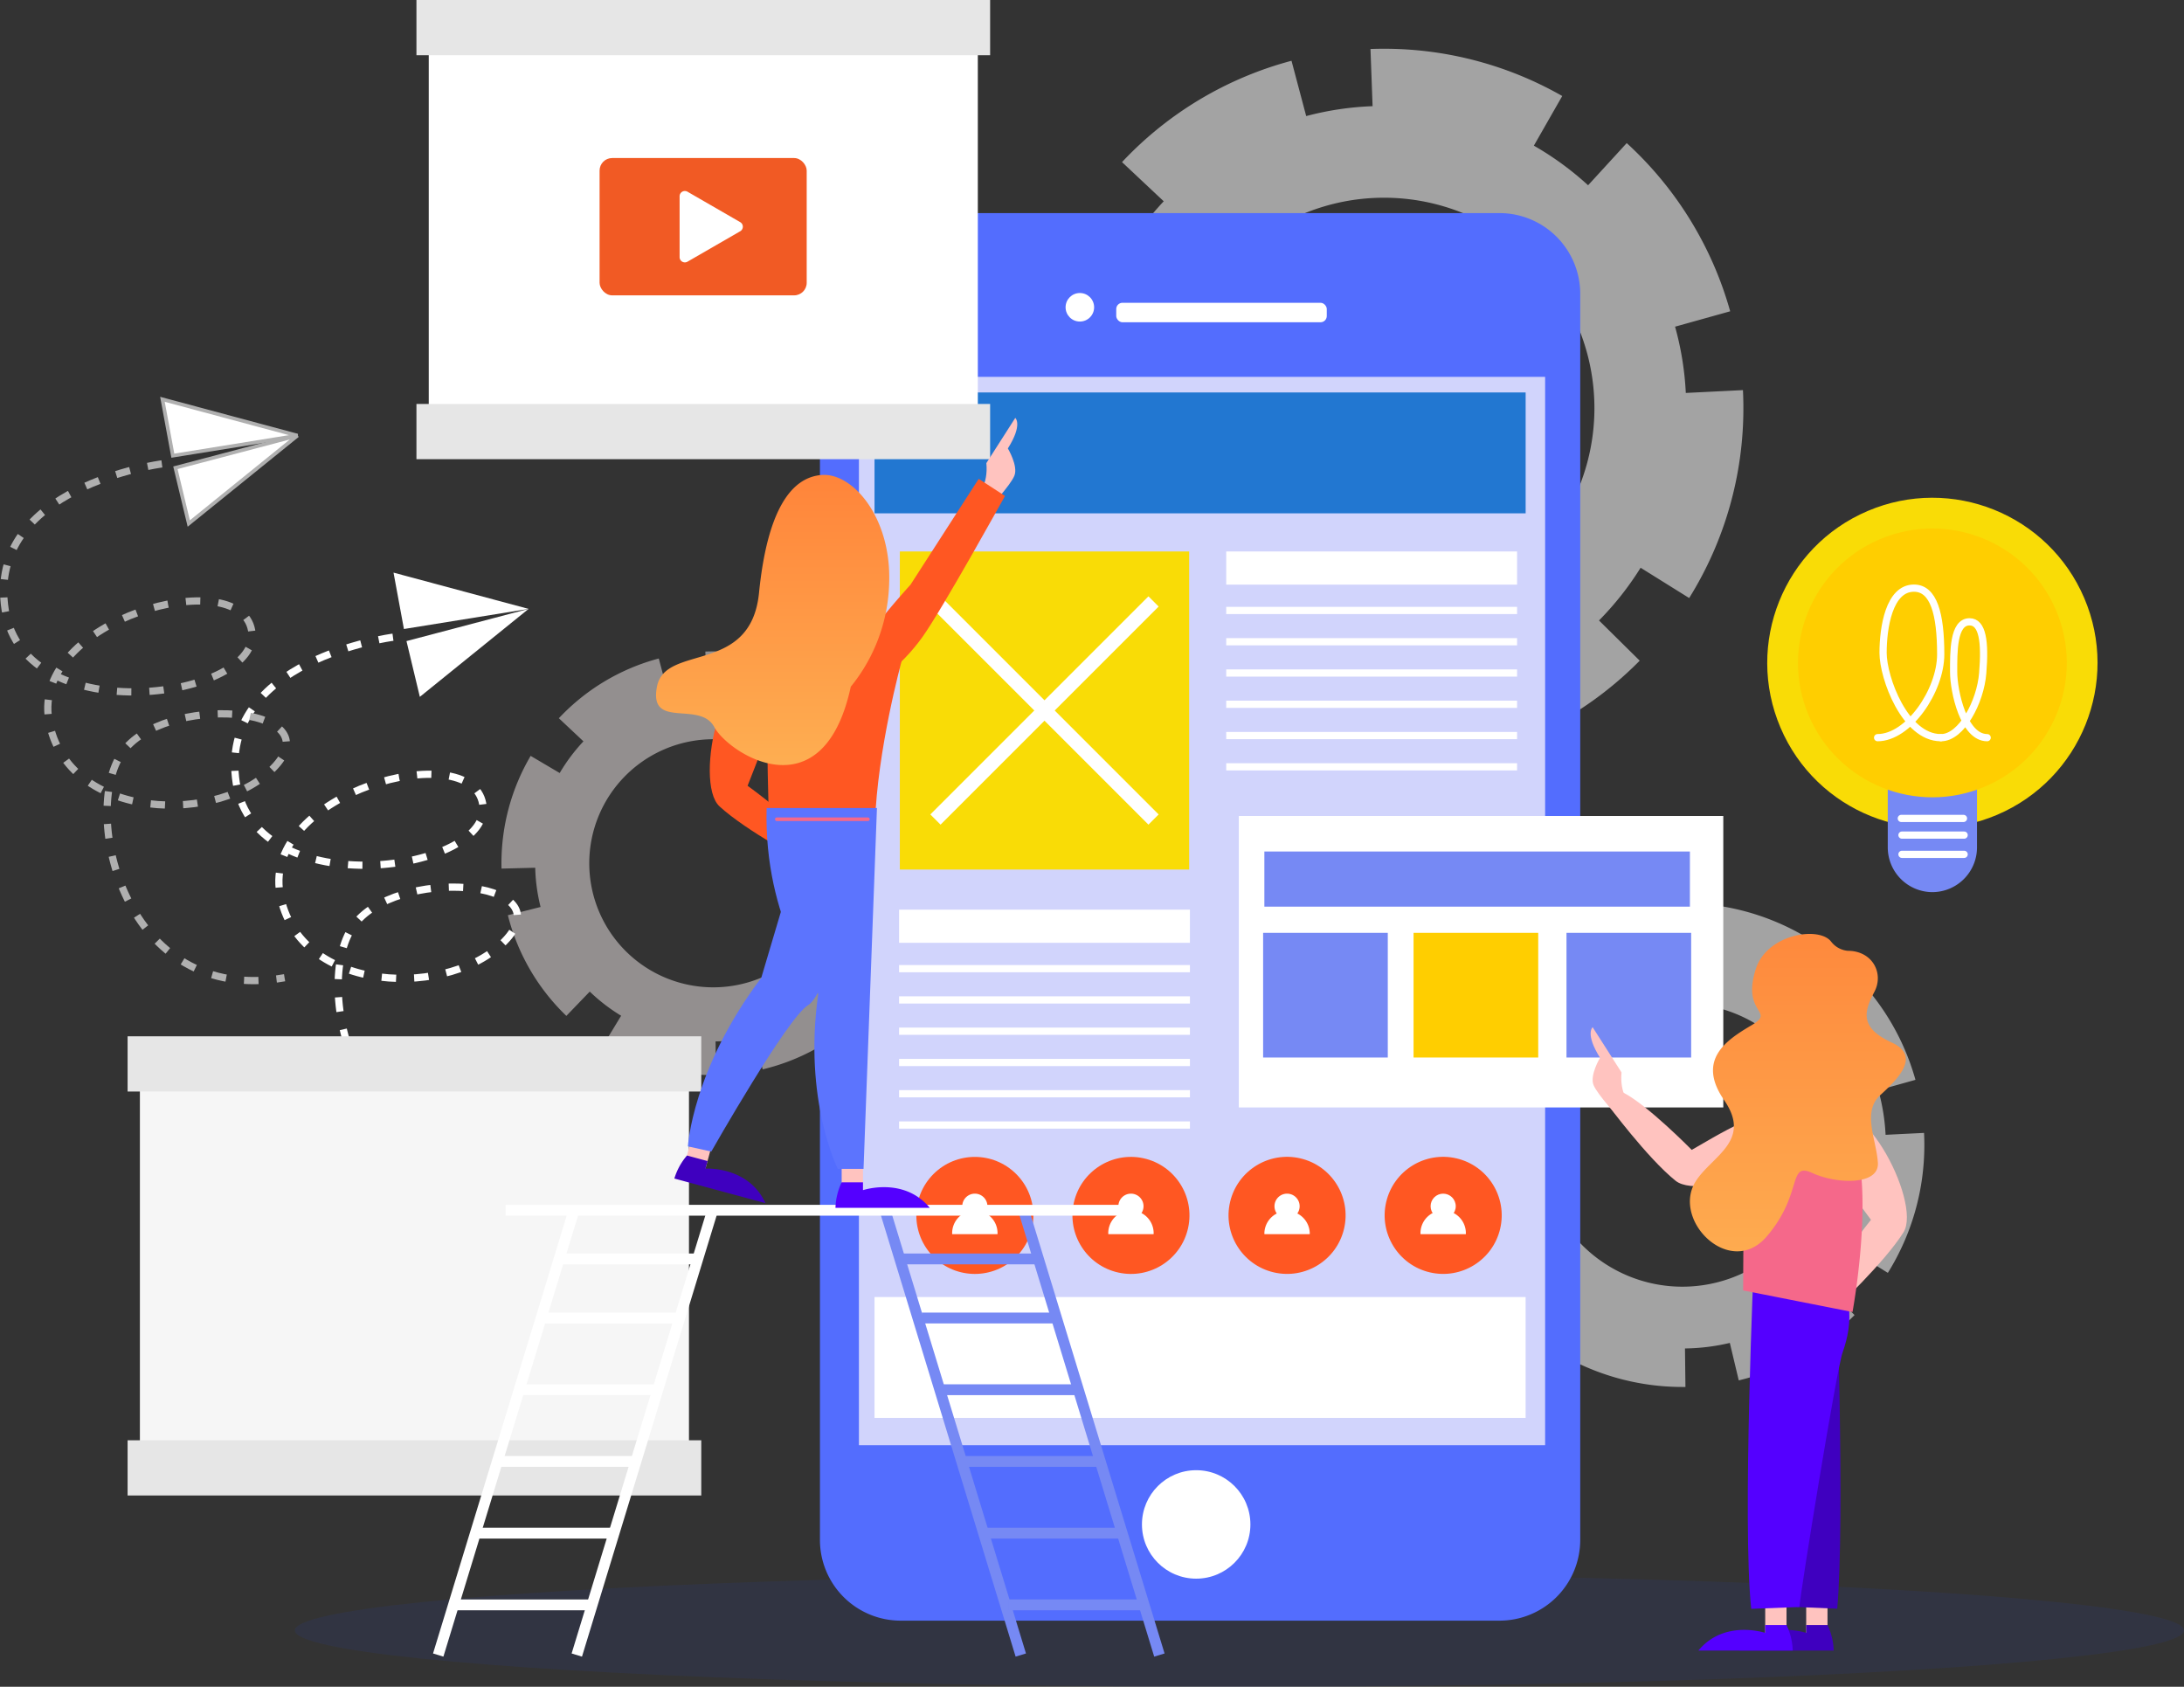 <svg xmlns="http://www.w3.org/2000/svg" xmlns:xlink="http://www.w3.org/1999/xlink" width="604.878" height="467.15" viewBox="0 0 604.878 467.15">
  <rect x="0" y="0" width="604.878" height="467.15" fill="#333333" stroke="none"/>
  <defs>
    <linearGradient id="linear-gradient" x1="0.5" x2="0.5" y2="1" gradientUnits="objectBoundingBox">
      <stop offset="0" stop-color="#fe883c"/>
      <stop offset="1" stop-color="#feae51"/>
    </linearGradient>
    <linearGradient id="linear-gradient-2" x1="0.5" x2="0.5" y2="1" gradientUnits="objectBoundingBox">
      <stop offset="0" stop-color="#ff843a"/>
      <stop offset="1" stop-color="#feb555"/>
    </linearGradient>
  </defs>
  <g id="Group_5057" data-name="Group 5057" transform="translate(9128.498 -463)">
    <rect id="Rectangle_1628" data-name="Rectangle 1628" width="80.129" height="88.088" transform="translate(-8879.279 616.29)" fill="#f9dc06"/>
    <g id="Group_4836" data-name="Group 4836" transform="translate(-8869.417 630.133)">
      <line id="Line_136" data-name="Line 136" x2="60.403" y2="60.403" fill="none" stroke="#fff" stroke-miterlimit="10" stroke-width="4"/>
      <line id="Line_137" data-name="Line 137" x1="60.403" y2="60.403" fill="none" stroke="#fff" stroke-miterlimit="10" stroke-width="4"/>
    </g>
    <ellipse id="Ellipse_300" data-name="Ellipse 300" cx="261.61" cy="15.618" rx="261.61" ry="15.618" transform="translate(-9046.839 898.915)" fill="#2e3c92" opacity="0.17"/>
    <g id="Group_4478" data-name="Group 4478" transform="translate(-8989.617 476.5)" opacity="0.55">
      <g id="Group_4475" data-name="Group 4475" transform="translate(144.897)">
        <path id="Path_14366" data-name="Path 14366" d="M392.456,212.967a99.3,99.3,0,0,0,15.013-52.59c0-1.661-.041-3.341-.123-4.994l-15.823.784a83.56,83.56,0,0,0-2.974-18.351l15.262-4.262a99.411,99.411,0,0,0-28.653-46.583l-10.7,11.682a83.971,83.971,0,0,0-15.019-10.972L357.3,73.93a99.538,99.538,0,0,0-49.364-13.087H307.9c-1.226,0-2.474.023-3.711.069l.585,15.838a83.52,83.52,0,0,0-18.388,2.74l-4.069-15.318a99.389,99.389,0,0,0-46.94,28.067l11.55,10.85a83.973,83.973,0,0,0-11.157,14.882l-13.655-8.043a99.473,99.473,0,0,0-13.716,50.46c0,.832.01,1.662.032,2.49l15.836-.4a83.675,83.675,0,0,0,2.514,18.425l-15.366,3.874a99.377,99.377,0,0,0,27.475,47.29l10.994-11.412a84.012,84.012,0,0,0,14.739,11.346l-8.21,13.549a99.378,99.378,0,0,0,51.522,14.358c.416,0,.832,0,1.247-.008l-.189-15.847a83.891,83.891,0,0,0,18.449-2.278l3.679,15.415a99.347,99.347,0,0,0,47.635-26.877l-11.276-11.135a84,84,0,0,0,11.526-14.6Zm-84.521,5.687a58.277,58.277,0,1,1,58.277-58.278A58.277,58.277,0,0,1,307.935,218.654Z" transform="translate(-208.401 -60.843)" fill="#fff"/>
      </g>
      <g id="Group_4476" data-name="Group 4476" transform="translate(0 166.902)">
        <path id="Path_14367" data-name="Path 14367" d="M190.048,296.645a58.535,58.535,0,0,0,8.85-31c0-.979-.024-1.969-.072-2.943l-9.328.461a49.307,49.307,0,0,0-1.753-10.818l9-2.512a58.6,58.6,0,0,0-16.892-27.462l-6.31,6.887a49.468,49.468,0,0,0-8.854-6.468l4.639-8.107a58.683,58.683,0,0,0-29.1-7.716H140.2c-.723,0-1.46.014-2.188.041l.345,9.336a49.274,49.274,0,0,0-10.841,1.615l-2.4-9.029a58.584,58.584,0,0,0-27.672,16.545l6.809,6.4a49.456,49.456,0,0,0-6.577,8.773L89.63,235.9a58.641,58.641,0,0,0-8.086,29.747q0,.737.018,1.469l9.335-.233a49.381,49.381,0,0,0,1.483,10.861l-9.058,2.284a58.574,58.574,0,0,0,16.2,27.878L106,301.18a49.521,49.521,0,0,0,8.69,6.689l-4.841,7.987a58.584,58.584,0,0,0,30.374,8.464c.244,0,.49,0,.734,0l-.111-9.342a49.443,49.443,0,0,0,10.876-1.343l2.169,9.087a58.551,58.551,0,0,0,28.081-15.845l-6.646-6.564a49.473,49.473,0,0,0,6.794-8.607ZM140.22,300a34.355,34.355,0,1,1,34.355-34.355A34.356,34.356,0,0,1,140.22,300Z" transform="translate(-81.544 -206.965)" fill="#e1dbdb"/>
      </g>
      <g id="Group_4477" data-name="Group 4477" transform="translate(260.071 236.604)">
        <path id="Path_14368" data-name="Path 14368" d="M433.139,370.4A66.838,66.838,0,0,0,443.247,335c0-1.118-.029-2.249-.083-3.362l-10.652.527a56.256,56.256,0,0,0-2-12.353l10.275-2.869a66.938,66.938,0,0,0-19.29-31.359l-7.206,7.864a56.527,56.527,0,0,0-10.111-7.385l5.3-9.258a67.007,67.007,0,0,0-33.233-8.811h-.024c-.826,0-1.666.016-2.5.047l.394,10.661a56.293,56.293,0,0,0-12.378,1.845L359,270.23a66.9,66.9,0,0,0-31.6,18.894l7.775,7.3a56.577,56.577,0,0,0-7.511,10.018l-9.193-5.414A66.965,66.965,0,0,0,309.235,335q0,.839.021,1.677l10.661-.266a56.366,56.366,0,0,0,1.692,12.4l-10.344,2.608a66.9,66.9,0,0,0,18.5,31.836l7.4-7.683a56.555,56.555,0,0,0,9.923,7.638l-5.528,9.122A66.909,66.909,0,0,0,376.24,402c.281,0,.56,0,.84,0l-.127-10.668a56.457,56.457,0,0,0,12.42-1.534l2.476,10.378a66.876,66.876,0,0,0,32.068-18.094l-7.591-7.5a56.569,56.569,0,0,0,7.76-9.829Zm-56.9,3.829A39.232,39.232,0,1,1,415.472,335,39.231,39.231,0,0,1,376.24,374.227Z" transform="translate(-309.235 -267.989)" fill="#fff"/>
      </g>
    </g>
    <path id="Path_14512" data-name="Path 14512" d="M22.369,0H188.2a22.369,22.369,0,0,1,22.369,22.369V367.448A22.369,22.369,0,0,1,188.2,389.817H22.369A22.369,22.369,0,0,1,0,367.448V22.369A22.369,22.369,0,0,1,22.369,0Z" transform="translate(-8901.408 522.016)" fill="#536dfe"/>
    <rect id="Rectangle_1533" data-name="Rectangle 1533" width="190.049" height="295.872" transform="translate(-8890.61 567.369)" fill="#d1d4fc"/>
    <rect id="Rectangle_1534" data-name="Rectangle 1534" width="180.331" height="33.475" transform="translate(-8886.291 571.688)" fill="#2277d1"/>
    <rect id="Rectangle_1535" data-name="Rectangle 1535" width="180.331" height="33.475" transform="translate(-8886.291 822.208)" fill="#fff"/>
    <rect id="Rectangle_1536" data-name="Rectangle 1536" width="10.798" height="20.517" transform="translate(-8903.568 609.482)" fill="#fff"/>
    <rect id="Rectangle_1537" data-name="Rectangle 1537" width="10.798" height="21.596" transform="translate(-8903.568 666.713)" fill="#fff"/>
    <rect id="Rectangle_1538" data-name="Rectangle 1538" width="10.798" height="20.517" transform="translate(-8903.568 708.826)" fill="#fff"/>
    <ellipse id="Ellipse_301" data-name="Ellipse 301" cx="3.952" cy="3.952" rx="3.952" ry="3.952" transform="translate(-8833.375 544.148)" fill="#fff"/>
    <rect id="Rectangle_1539" data-name="Rectangle 1539" width="58.311" height="5.399" rx="1.73" transform="translate(-8819.346 546.853)" fill="#fff"/>
    <ellipse id="Ellipse_302" data-name="Ellipse 302" cx="15.018" cy="15.018" rx="15.018" ry="15.018" transform="translate(-8812.224 870.166)" fill="#fff"/>
    <rect id="Rectangle_1540" data-name="Rectangle 1540" width="80.129" height="88.088" transform="translate(-8879.279 615.726)" fill="#f9dc06"/>
    <rect id="Rectangle_1541" data-name="Rectangle 1541" width="134.179" height="80.716" transform="translate(-8785.397 688.985)" fill="#fff"/>
    <g id="Group_4482" data-name="Group 4482" transform="translate(-8788.885 615.726)">
      <rect id="Rectangle_1542" data-name="Rectangle 1542" width="80.555" height="9.18" fill="#fff"/>
      <g id="Group_4481" data-name="Group 4481" transform="translate(0 16.339)">
        <line id="Line_124" data-name="Line 124" x2="80.555" fill="none" stroke="#fff" stroke-miterlimit="10" stroke-width="2"/>
        <line id="Line_125" data-name="Line 125" x2="80.555" transform="translate(0 8.661)" fill="none" stroke="#fff" stroke-miterlimit="10" stroke-width="2"/>
        <line id="Line_126" data-name="Line 126" x2="80.555" transform="translate(0 17.322)" fill="none" stroke="#fff" stroke-miterlimit="10" stroke-width="2"/>
        <line id="Line_127" data-name="Line 127" x2="80.555" transform="translate(0 25.982)" fill="none" stroke="#fff" stroke-miterlimit="10" stroke-width="2"/>
        <line id="Line_128" data-name="Line 128" x2="80.555" transform="translate(0 34.643)" fill="none" stroke="#fff" stroke-miterlimit="10" stroke-width="2"/>
        <line id="Line_129" data-name="Line 129" x2="80.555" transform="translate(0 43.304)" fill="none" stroke="#fff" stroke-miterlimit="10" stroke-width="2"/>
      </g>
    </g>
    <g id="Group_4484" data-name="Group 4484" transform="translate(-8879.492 714.927)">
      <rect id="Rectangle_1543" data-name="Rectangle 1543" width="80.555" height="9.18" fill="#fff"/>
      <g id="Group_4483" data-name="Group 4483" transform="translate(0 16.339)">
        <line id="Line_130" data-name="Line 130" x2="80.555" fill="none" stroke="#fff" stroke-miterlimit="10" stroke-width="2"/>
        <line id="Line_131" data-name="Line 131" x2="80.555" transform="translate(0 8.661)" fill="none" stroke="#fff" stroke-miterlimit="10" stroke-width="2"/>
        <line id="Line_132" data-name="Line 132" x2="80.555" transform="translate(0 17.322)" fill="none" stroke="#fff" stroke-miterlimit="10" stroke-width="2"/>
        <line id="Line_133" data-name="Line 133" x2="80.555" transform="translate(0 25.982)" fill="none" stroke="#fff" stroke-miterlimit="10" stroke-width="2"/>
        <line id="Line_134" data-name="Line 134" x2="80.555" transform="translate(0 34.643)" fill="none" stroke="#fff" stroke-miterlimit="10" stroke-width="2"/>
        <line id="Line_135" data-name="Line 135" x2="80.555" transform="translate(0 43.304)" fill="none" stroke="#fff" stroke-miterlimit="10" stroke-width="2"/>
      </g>
    </g>
    <circle id="Ellipse_303" data-name="Ellipse 303" cx="16.205" cy="16.205" r="16.205" transform="translate(-8881.423 799.605) rotate(-45)" fill="#ff5722"/>
    <g id="Group_4485" data-name="Group 4485" transform="translate(-8864.792 793.578)">
      <path id="Path_14369" data-name="Path 14369" d="M200.248,341.928a3.483,3.483,0,1,1-3.484-3.484A3.483,3.483,0,0,1,200.248,341.928Z" transform="translate(-190.479 -338.444)" fill="#fff"/>
      <path id="Path_14370" data-name="Path 14370" d="M203.38,349.074c0-.066.019-.129.019-.2a6.286,6.286,0,1,0-12.571,0c0,.067.018.13.021.2Z" transform="translate(-190.828 -337.854)" fill="#fff"/>
    </g>
    <ellipse id="Ellipse_304" data-name="Ellipse 304" cx="16.205" cy="16.205" rx="16.205" ry="16.205" transform="translate(-8834.559 811.98) rotate(-77.685)" fill="#ff5722"/>
    <g id="Group_4487" data-name="Group 4487" transform="translate(-8821.556 793.578)">
      <path id="Path_14371" data-name="Path 14371" d="M238.1,341.928a3.483,3.483,0,1,1-3.483-3.484A3.482,3.482,0,0,1,238.1,341.928Z" transform="translate(-228.332 -338.444)" fill="#fff"/>
      <path id="Path_14372" data-name="Path 14372" d="M241.233,349.074c0-.066.019-.129.019-.2a6.286,6.286,0,1,0-12.571,0c0,.067.018.13.019.2Z" transform="translate(-228.681 -337.854)" fill="#fff"/>
    </g>
    <ellipse id="Ellipse_305" data-name="Ellipse 305" cx="16.205" cy="16.205" rx="16.205" ry="16.205" transform="matrix(0.228, -0.974, 0.974, 0.228, -8791.512, 811.681)" fill="#ff5722"/>
    <g id="Group_4489" data-name="Group 4489" transform="translate(-8778.32 793.578)">
      <path id="Path_14373" data-name="Path 14373" d="M275.953,341.928a3.483,3.483,0,1,1-3.483-3.484A3.482,3.482,0,0,1,275.953,341.928Z" transform="translate(-266.185 -338.444)" fill="#fff"/>
      <path id="Path_14374" data-name="Path 14374" d="M279.085,349.074c0-.066.021-.129.021-.2a6.286,6.286,0,0,0-12.571,0c0,.067.017.13.019.2Z" transform="translate(-266.534 -337.854)" fill="#fff"/>
    </g>
    <ellipse id="Ellipse_306" data-name="Ellipse 306" cx="16.205" cy="16.205" rx="16.205" ry="16.205" transform="matrix(0.228, -0.974, 0.974, 0.228, -8748.275, 811.681)" fill="#ff5722"/>
    <g id="Group_4491" data-name="Group 4491" transform="translate(-8735.084 793.578)">
      <ellipse id="Ellipse_307" data-name="Ellipse 307" cx="3.483" cy="3.483" rx="3.483" ry="3.483" transform="translate(2.802)" fill="#fff"/>
      <path id="Path_14375" data-name="Path 14375" d="M316.938,349.074c0-.066.021-.129.021-.2a6.286,6.286,0,1,0-12.571,0c0,.067.017.13.019.2Z" transform="translate(-304.387 -337.855)" fill="#fff"/>
    </g>
    <g id="Group_4493" data-name="Group 4493" transform="translate(-8869.417 629.568)">
      <line id="Line_136-2" data-name="Line 136" x2="60.403" y2="60.403" fill="none" stroke="#fff" stroke-miterlimit="10" stroke-width="4"/>
      <line id="Line_137-2" data-name="Line 137" x1="60.403" y2="60.403" fill="none" stroke="#fff" stroke-miterlimit="10" stroke-width="4"/>
    </g>
    <rect id="Rectangle_1544" data-name="Rectangle 1544" width="117.857" height="15.271" transform="translate(-8778.32 698.821)" fill="#7689f4"/>
    <g id="Group_4494" data-name="Group 4494" transform="translate(-8778.666 721.347)">
      <rect id="Rectangle_1545" data-name="Rectangle 1545" width="34.527" height="34.527" fill="#7689f4"/>
      <rect id="Rectangle_1546" data-name="Rectangle 1546" width="34.527" height="34.527" transform="translate(41.665)" fill="#ffce00"/>
      <rect id="Rectangle_1547" data-name="Rectangle 1547" width="34.527" height="34.527" transform="translate(84.021)" fill="#7689f4"/>
    </g>
    <g id="Group_4505" data-name="Group 4505" transform="translate(-9063.48 463)">
      <g id="Group_4497" data-name="Group 4497" transform="translate(410.171 123.585)">
        <ellipse id="Ellipse_308" data-name="Ellipse 308" cx="45.731" cy="45.731" rx="45.731" ry="45.731" transform="translate(0 35.872) rotate(-23.091)" fill="#f9dc06"/>
        <path id="Path_14376" data-name="Path 14376" d="M430.05,270.416h0a12.4,12.4,0,0,1-12.358-12.358V241.951a12.394,12.394,0,0,1,12.358-12.358h0a12.394,12.394,0,0,1,12.357,12.358v16.107A12.394,12.394,0,0,1,430.05,270.416Z" transform="translate(-370.048 -146.93)" fill="#7689f4"/>
        <ellipse id="Ellipse_309" data-name="Ellipse 309" cx="37.218" cy="37.218" rx="37.218" ry="37.218" transform="translate(11.209 40.269) rotate(-22.979)" fill="#ffce00"/>
        <line id="Line_138" data-name="Line 138" x2="17.223" transform="translate(51.576 107.692)" fill="none" stroke="#fff" stroke-linecap="round" stroke-linejoin="round" stroke-width="2"/>
        <line id="Line_139" data-name="Line 139" x2="17.223" transform="translate(51.392 103.074)" fill="none" stroke="#fff" stroke-linecap="round" stroke-linejoin="round" stroke-width="2"/>
        <line id="Line_140" data-name="Line 140" x2="17.223" transform="translate(51.576 113.021)" fill="none" stroke="#fff" stroke-linecap="round" stroke-linejoin="round" stroke-width="2"/>
        <g id="Group_4496" data-name="Group 4496" transform="translate(44.829 39.3)">
          <path id="Path_14377" data-name="Path 14377" d="M415.227,233.035c8.538,0,17.477-12.983,17.477-23.081,0-11.207-1.944-18.326-7.414-18.326-6.9,0-8.547,10.981-8.547,17.919s6.089,23.487,15.961,23.487" transform="translate(-415.227 -191.629)" fill="none" stroke="#fff" stroke-linecap="round" stroke-linejoin="round" stroke-width="2"/>
          <path id="Path_14378" data-name="Path 14378" d="M430.629,231.874c5.629,0,10.9-9.9,11.521-17.881.721-8.7-.046-14.2-3.652-14.2-4.548,0-4.4,8.506-4.4,13.881s2.778,18.2,9.286,18.2" transform="translate(-413.037 -190.467)" fill="none" stroke="#fff" stroke-linecap="round" stroke-linejoin="round" stroke-width="2"/>
        </g>
      </g>
      <g id="Group_4504" data-name="Group 4504" transform="translate(0 0)">
        <g id="Group_4499" data-name="Group 4499" transform="translate(50.32)">
          <rect id="Rectangle_1548" data-name="Rectangle 1548" width="152.07" height="122.104" transform="translate(3.408 3.88)" fill="#fff"/>
          <rect id="Rectangle_1549" data-name="Rectangle 1549" width="158.885" height="15.295" transform="translate(0 111.875)" fill="#e6e6e6"/>
          <rect id="Rectangle_1550" data-name="Rectangle 1550" width="158.885" height="15.295" fill="#e6e6e6"/>
          <g id="Group_4498" data-name="Group 4498" transform="translate(50.721 43.768)">
            <rect id="Rectangle_1551" data-name="Rectangle 1551" width="57.365" height="38.029" rx="3.484" fill="#f15a24"/>
            <path id="Path_14379" data-name="Path 14379" d="M141.526,103.959l-14.6-8.427a1.458,1.458,0,0,0-2.186,1.262v16.854a1.458,1.458,0,0,0,2.186,1.262l14.6-8.427a1.457,1.457,0,0,0,0-2.524l-14.6-8.427a1.458,1.458,0,0,0-2.186,1.262v16.854a1.458,1.458,0,0,0,2.186,1.262l14.6-8.427A1.457,1.457,0,0,0,141.526,103.959Z" transform="translate(-102.578 -86.206)" fill="#fff"/>
          </g>
        </g>
        <g id="Group_4503" data-name="Group 4503" transform="translate(0 158.584)">
          <path id="Path_14381" data-name="Path 14381" d="M60.691,203.528S11.878,209.786,17.3,243.971s71.573,24.376,68.246,5.679S24.4,246.494,29.4,274.6s47.791,29.142,62.8,12.491S61.219,267,49.642,283.584s.507,70.173,45.029,62.248" transform="translate(-16.876 -185.636)" fill="none" stroke="#fff" stroke-miterlimit="10" stroke-width="2" stroke-dasharray="4 5"/>
          <g id="Group_4502" data-name="Group 4502" transform="translate(43.97)">
            <path id="Path_14382" data-name="Path 14382" d="M58.516,205.574l3.7,15.444L92.336,196.66Z" transform="translate(-54.925 -186.613)" fill="#fff"/>
            <path id="Path_14383" data-name="Path 14383" d="M58.255,203.481l-2.883-15.617,37.411,10.048Z" transform="translate(-55.372 -187.864)" fill="#fff"/>
          </g>
        </g>
      </g>
      <g id="Group_5056" data-name="Group 5056" transform="translate(-80 287)">
        <g id="Group_4499-2" data-name="Group 4499" transform="translate(50.32)">
          <rect id="Rectangle_1548-2" data-name="Rectangle 1548" width="152.07" height="122.104" transform="translate(3.408 3.88)" fill="#f6f6f6"/>
          <rect id="Rectangle_1549-2" data-name="Rectangle 1549" width="158.885" height="15.295" transform="translate(0 111.875)" fill="#e6e6e6"/>
          <rect id="Rectangle_1550-2" data-name="Rectangle 1550" width="158.885" height="15.295" fill="#e6e6e6"/>
        </g>
        <g id="Group_4503-2" data-name="Group 4503" transform="translate(16 -176.416)">
          <path id="Path_14381-2" data-name="Path 14381" d="M60.691,203.528S11.878,209.786,17.3,243.971s71.573,24.376,68.246,5.679S24.4,246.494,29.4,274.6s47.791,29.142,62.8,12.491S61.219,267,49.642,283.584s.507,70.173,45.029,62.248" transform="translate(-16.876 -185.636)" fill="none" stroke="#b0b0b0" stroke-miterlimit="10" stroke-width="2" stroke-dasharray="4 5"/>
          <g id="Group_4502-2" data-name="Group 4502" transform="translate(43.97)">
            <path id="Path_14382-2" data-name="Path 14382" d="M58.516,205.574l3.7,15.444L92.336,196.66Z" transform="translate(-54.925 -186.613)" fill="#fff" stroke="#b0b0b0" stroke-width="1"/>
            <path id="Path_14383-2" data-name="Path 14383" d="M58.255,203.481l-2.883-15.617,37.411,10.048Z" transform="translate(-55.372 -187.864)" fill="#fff" stroke="#b0b0b0" stroke-width="1"/>
          </g>
        </g>
      </g>
    </g>
    <g id="Group_4506" data-name="Group 4506" transform="translate(-8687.961 727.436)">
      <path id="Path_14384" data-name="Path 14384" d="M402.225,321.378c-3.917,5.654,9.688,22.351,13.12,27.132,0,0-10.907,13.486-13.578,20.635l3.7,3.986s13.554-12.683,18.881-21.15S411.087,308.587,402.225,321.378Z" transform="translate(-337.697 -275.126)" fill="#ffc3bf"/>
      <path id="Path_14385" data-name="Path 14385" d="M406.711,360.916s-2.235,3.208-8.359,3.348l-11.52,9.39s2.041,1.937,8.171-3.012c0,0,5.134,2.331,7.694.938s8.344-8.186,8.344-8.186Z" transform="translate(-339.786 -269.107)" fill="#ffc3bf"/>
      <rect id="Rectangle_1556" data-name="Rectangle 1556" width="5.901" height="12.945" transform="translate(59.705 174.836)" fill="#ffc3bf"/>
      <path id="Path_14386" data-name="Path 14386" d="M400.22,443.043v2.166s-11.3-3.808-18.513,4.9h26.128a17.492,17.492,0,0,0-1.713-7.067Z" transform="translate(-340.515 -257.428)" fill="#3f00bf"/>
      <rect id="Rectangle_1557" data-name="Rectangle 1557" width="5.901" height="12.945" transform="translate(48.354 174.836)" fill="#ffc3bf"/>
      <path id="Path_14387" data-name="Path 14387" d="M397.138,450.787c-.28-4.675-8.306-65.653-9.68-70.385-2.531-8.715-2.344-16.85,3.637-26.929l16.806.386s2.5,73.828.308,97.391Z" transform="translate(-339.916 -270.165)" fill="#3f00bf"/>
      <path id="Path_14388" data-name="Path 14388" d="M398.044,450.784c.359-4.676,10.272-65.7,11.95-70.437,3.09-8.728,2.9-16.862-4.255-26.914l-20.248.465s-3.322,73.846-.786,97.4Z" transform="translate(-340.224 -270.171)" fill="#5400ff"/>
      <path id="Path_14389" data-name="Path 14389" d="M394.908,312.121l.186,8.119,5.579-.128-.2-8.677Z" transform="translate(-338.637 -276.143)" fill="#ffc3bf"/>
      <path id="Path_14390" data-name="Path 14390" d="M395.77,316.975c-3.965.045-12.3,4.186-12.675,14.079s-.471,37.245-.471,37.245l30.291,5.977s9.9-53.387-7.7-56.8A47.1,47.1,0,0,0,395.77,316.975Z" transform="translate(-340.384 -275.357)" fill="#f5688a"/>
      <path id="Path_14391" data-name="Path 14391" d="M401.518,319.883c-5.167-4.54-23.315,7.06-28.458,9.921,0,0-12.145-12.383-18.94-15.856l-4.385,3.218s11.044,14.921,18.844,21.182S413.208,330.152,401.518,319.883Z" transform="translate(-345.061 -275.786)" fill="#ffc3bf"/>
      <path id="Path_14392" data-name="Path 14392" d="M395.3,283.922c-3.344,2.516-9.729,14.484-5.334,24.655,4.548,10.525,8.891,14,17.277,5.431s8.083-23,2.811-29.175S400.706,279.86,395.3,283.922Z" transform="translate(-339.552 -280.537)" fill="#ffc3bf"/>
      <path id="Path_14393" data-name="Path 14393" d="M390.282,443.043v2.166s-11.3-3.808-18.513,4.9H397.9a17.492,17.492,0,0,0-1.713-7.067Z" transform="translate(-341.928 -257.428)" fill="#5400ff"/>
      <line id="Line_141" data-name="Line 141" x2="0.381" transform="translate(79.004 116.077)" fill="none"/>
      <path id="Path_14394" data-name="Path 14394" d="M356.568,319.294s-2.93-2.589-2.367-8.689L346.2,298.084s-2.158,1.8,2.055,8.463c0,0-2.9,4.833-1.814,7.536s7.174,9.227,7.174,9.227Z" transform="translate(-345.643 -278.042)" fill="#ffc3bf"/>
    </g>
    <path id="Path_14395" data-name="Path 14395" d="M413.464,280.146a6.552,6.552,0,0,1-4.6-2.5c-3.291-4.428-17.714-2.178-20.852,7.4-4.136,12.628,5.6,11.659-1.178,15.681s-15.445,9.48-7.631,20.784-3.42,15.46-7.864,22.448c-6.84,10.752,9.521,27.164,19.681,15.266s5.686-20.742,12.629-17.536c6.607,3.05,18.482,3.5,18.131-2.8s-4.464-14.072.637-18.752,11.277-10.867,3.2-14.592c-8.644-3.986-7.907-8.223-4.829-13.992C423.539,286.4,420.28,280.148,413.464,280.146Z" transform="translate(-9030.18 446.178)" fill="url(#linear-gradient)"/>
    <g id="Group_4511" data-name="Group 4511" transform="translate(-9007.13 798.173)">
      <g id="Group_4508" data-name="Group 4508" transform="translate(124.038 0.97)">
        <line id="Line_142" data-name="Line 142" x2="37.312" y2="122.216" transform="translate(38.383)" fill="none" stroke="#7689f4" stroke-miterlimit="10" stroke-width="3"/>
        <line id="Line_143" data-name="Line 143" x2="37.312" y2="122.216" fill="none" stroke="#7689f4" stroke-miterlimit="10" stroke-width="3"/>
        <line id="Line_144" data-name="Line 144" x1="37.385" transform="translate(9.909 28.873)" fill="none" stroke="#7689f4" stroke-miterlimit="10" stroke-width="3"/>
        <line id="Line_145" data-name="Line 145" x1="37.385" transform="translate(4.484 12.511)" fill="none" stroke="#7689f4" stroke-miterlimit="10" stroke-width="3"/>
        <line id="Line_146" data-name="Line 146" x1="37.385" transform="translate(15.906 48.734)" fill="none" stroke="#7689f4" stroke-miterlimit="10" stroke-width="3"/>
        <line id="Line_147" data-name="Line 147" x1="37.385" transform="translate(21.902 68.596)" fill="none" stroke="#7689f4" stroke-miterlimit="10" stroke-width="3"/>
        <line id="Line_148" data-name="Line 148" x1="37.385" transform="translate(27.899 88.457)" fill="none" stroke="#7689f4" stroke-miterlimit="10" stroke-width="3"/>
        <line id="Line_149" data-name="Line 149" x1="37.385" transform="translate(33.895 108.318)" fill="none" stroke="#7689f4" stroke-miterlimit="10" stroke-width="3"/>
      </g>
      <g id="Group_4510" data-name="Group 4510">
        <g id="Group_4509" data-name="Group 4509" transform="translate(0 0.97)">
          <line id="Line_150" data-name="Line 150" x1="37.312" y2="122.216" fill="none" stroke="#fff" stroke-miterlimit="10" stroke-width="3"/>
          <line id="Line_151" data-name="Line 151" x1="37.312" y2="122.216" transform="translate(38.383)" fill="none" stroke="#fff" stroke-miterlimit="10" stroke-width="3"/>
          <line id="Line_152" data-name="Line 152" x2="37.385" transform="translate(28.401 28.873)" fill="none" stroke="#fff" stroke-miterlimit="10" stroke-width="3"/>
          <line id="Line_153" data-name="Line 153" x2="37.385" transform="translate(33.827 12.511)" fill="none" stroke="#fff" stroke-miterlimit="10" stroke-width="3"/>
          <line id="Line_154" data-name="Line 154" x2="37.385" transform="translate(22.405 48.734)" fill="none" stroke="#fff" stroke-miterlimit="10" stroke-width="3"/>
          <line id="Line_155" data-name="Line 155" x2="37.385" transform="translate(16.408 68.596)" fill="none" stroke="#fff" stroke-miterlimit="10" stroke-width="3"/>
          <line id="Line_156" data-name="Line 156" x2="37.385" transform="translate(10.411 88.457)" fill="none" stroke="#fff" stroke-miterlimit="10" stroke-width="3"/>
          <line id="Line_157" data-name="Line 157" x2="37.385" transform="translate(4.415 108.318)" fill="none" stroke="#fff" stroke-miterlimit="10" stroke-width="3"/>
        </g>
        <line id="Line_158" data-name="Line 158" x2="174.388" transform="translate(18.656)" fill="none" stroke="#fff" stroke-miterlimit="10" stroke-width="3"/>
      </g>
    </g>
    <path id="Path_14396" data-name="Path 14396" d="M197.052,171.559s2.93-2.589,2.367-8.689l8.006-12.521s2.158,1.8-2.055,8.463c0,0,2.9,4.833,1.815,7.536s-7.175,9.227-7.175,9.227Z" transform="translate(-9054.734 428.385)" fill="#ffc3bf"/>
    <path id="Path_14397" data-name="Path 14397" d="M168.256,170.818c3.346,2.515,9.73,14.483,5.335,24.655-4.548,10.524-8.891,14-17.277,5.43s-8.085-23-2.811-29.174S162.852,166.754,168.256,170.818Z" transform="translate(-9061.463 430.815)" fill="#ffc3bf"/>
    <g id="Group_4512" data-name="Group 4512" transform="translate(-8941.733 772.608)">
      <rect id="Rectangle_1558" data-name="Rectangle 1558" width="5.901" height="12.945" transform="translate(8.629 14.036) rotate(-164.895)" fill="#ffc3bf"/>
      <path id="Path_14398" data-name="Path 14398" d="M132.66,330.733l-.564,2.091s11.9-.731,16.6,9.557l-25.226-6.809a17.5,17.5,0,0,1,3.5-6.377Z" transform="translate(-123.466 -318.789)" fill="#3f00bf"/>
    </g>
    <rect id="Rectangle_1559" data-name="Rectangle 1559" width="5.901" height="12.945" transform="translate(-8889.489 795.543) rotate(180)" fill="#ffc3bf"/>
    <path id="Path_14399" data-name="Path 14399" d="M170.153,335.7v2.166s11.3-3.808,18.513,4.9H162.538a17.491,17.491,0,0,1,1.713-7.067Z" transform="translate(-9059.643 454.743)" fill="#5400ff"/>
    <path id="Path_14400" data-name="Path 14400" d="M148.1,213.819c5.259,4.433-3.508,24.106-5.569,29.619,0,0,14.054,10.164,18.5,16.365l-2.528,4.816s-16.4-8.7-23.755-15.476S136.2,203.79,148.1,213.819Z" transform="translate(-9063.977 437.176)" fill="#ff5722"/>
    <path id="Path_14401" data-name="Path 14401" d="M173.76,258.7c.094.9-7.968,35.964-13.7,39.374s-26.827,40.56-26.827,40.56l-6.482-1.436s1.228-21.371,20.324-46.68l10.511-35.4Z" transform="translate(-9064.731 443.285)" fill="#5c74fe"/>
    <path id="Path_14402" data-name="Path 14402" d="M209.14,169.86s-17.362,31.371-22.89,39.1-14.792,15.852-20.369,13,17.084-27.513,17.084-27.513l18.889-29.318Z" transform="translate(-9059.293 430.488)" fill="#ff5722"/>
    <path id="Path_14403" data-name="Path 14403" d="M183.181,211.185s-6.724,24.441-7.368,45.04H146.54s-1.975-44.074,1.915-49.243c7.6-10.1,19.119,7.067,32.822-10.1Z" transform="translate(-9061.989 435.002)" fill="#ff5722"/>
    <path id="Path_14404" data-name="Path 14404" d="M176.4,244.93l-3.712,99.943h-7.139s-9.588-19.121-5.425-48.258c.286-2-15.134-20.274-14.278-51.685Z" transform="translate(-9062.021 441.835)" fill="#5c74fe"/>
    <line id="Line_159" data-name="Line 159" x1="25.224" transform="translate(-8913.354 689.885)" fill="none" stroke="#f5688a" stroke-linecap="round" stroke-linejoin="round" stroke-width="1"/>
    <path id="Path_14405" data-name="Path 14405" d="M172.964,222.83A47.406,47.406,0,0,0,183.6,193.959c.571-17.99-10.039-30.342-18.605-29.771S149.834,174,147.549,196.845s-25.985,13.992-28.27,25.985,11.873,3.733,15.871,11.157S165.3,258.219,172.964,222.83Z" transform="translate(-9065.83 430.351)" fill="url(#linear-gradient-2)"/>
  </g>
</svg>
